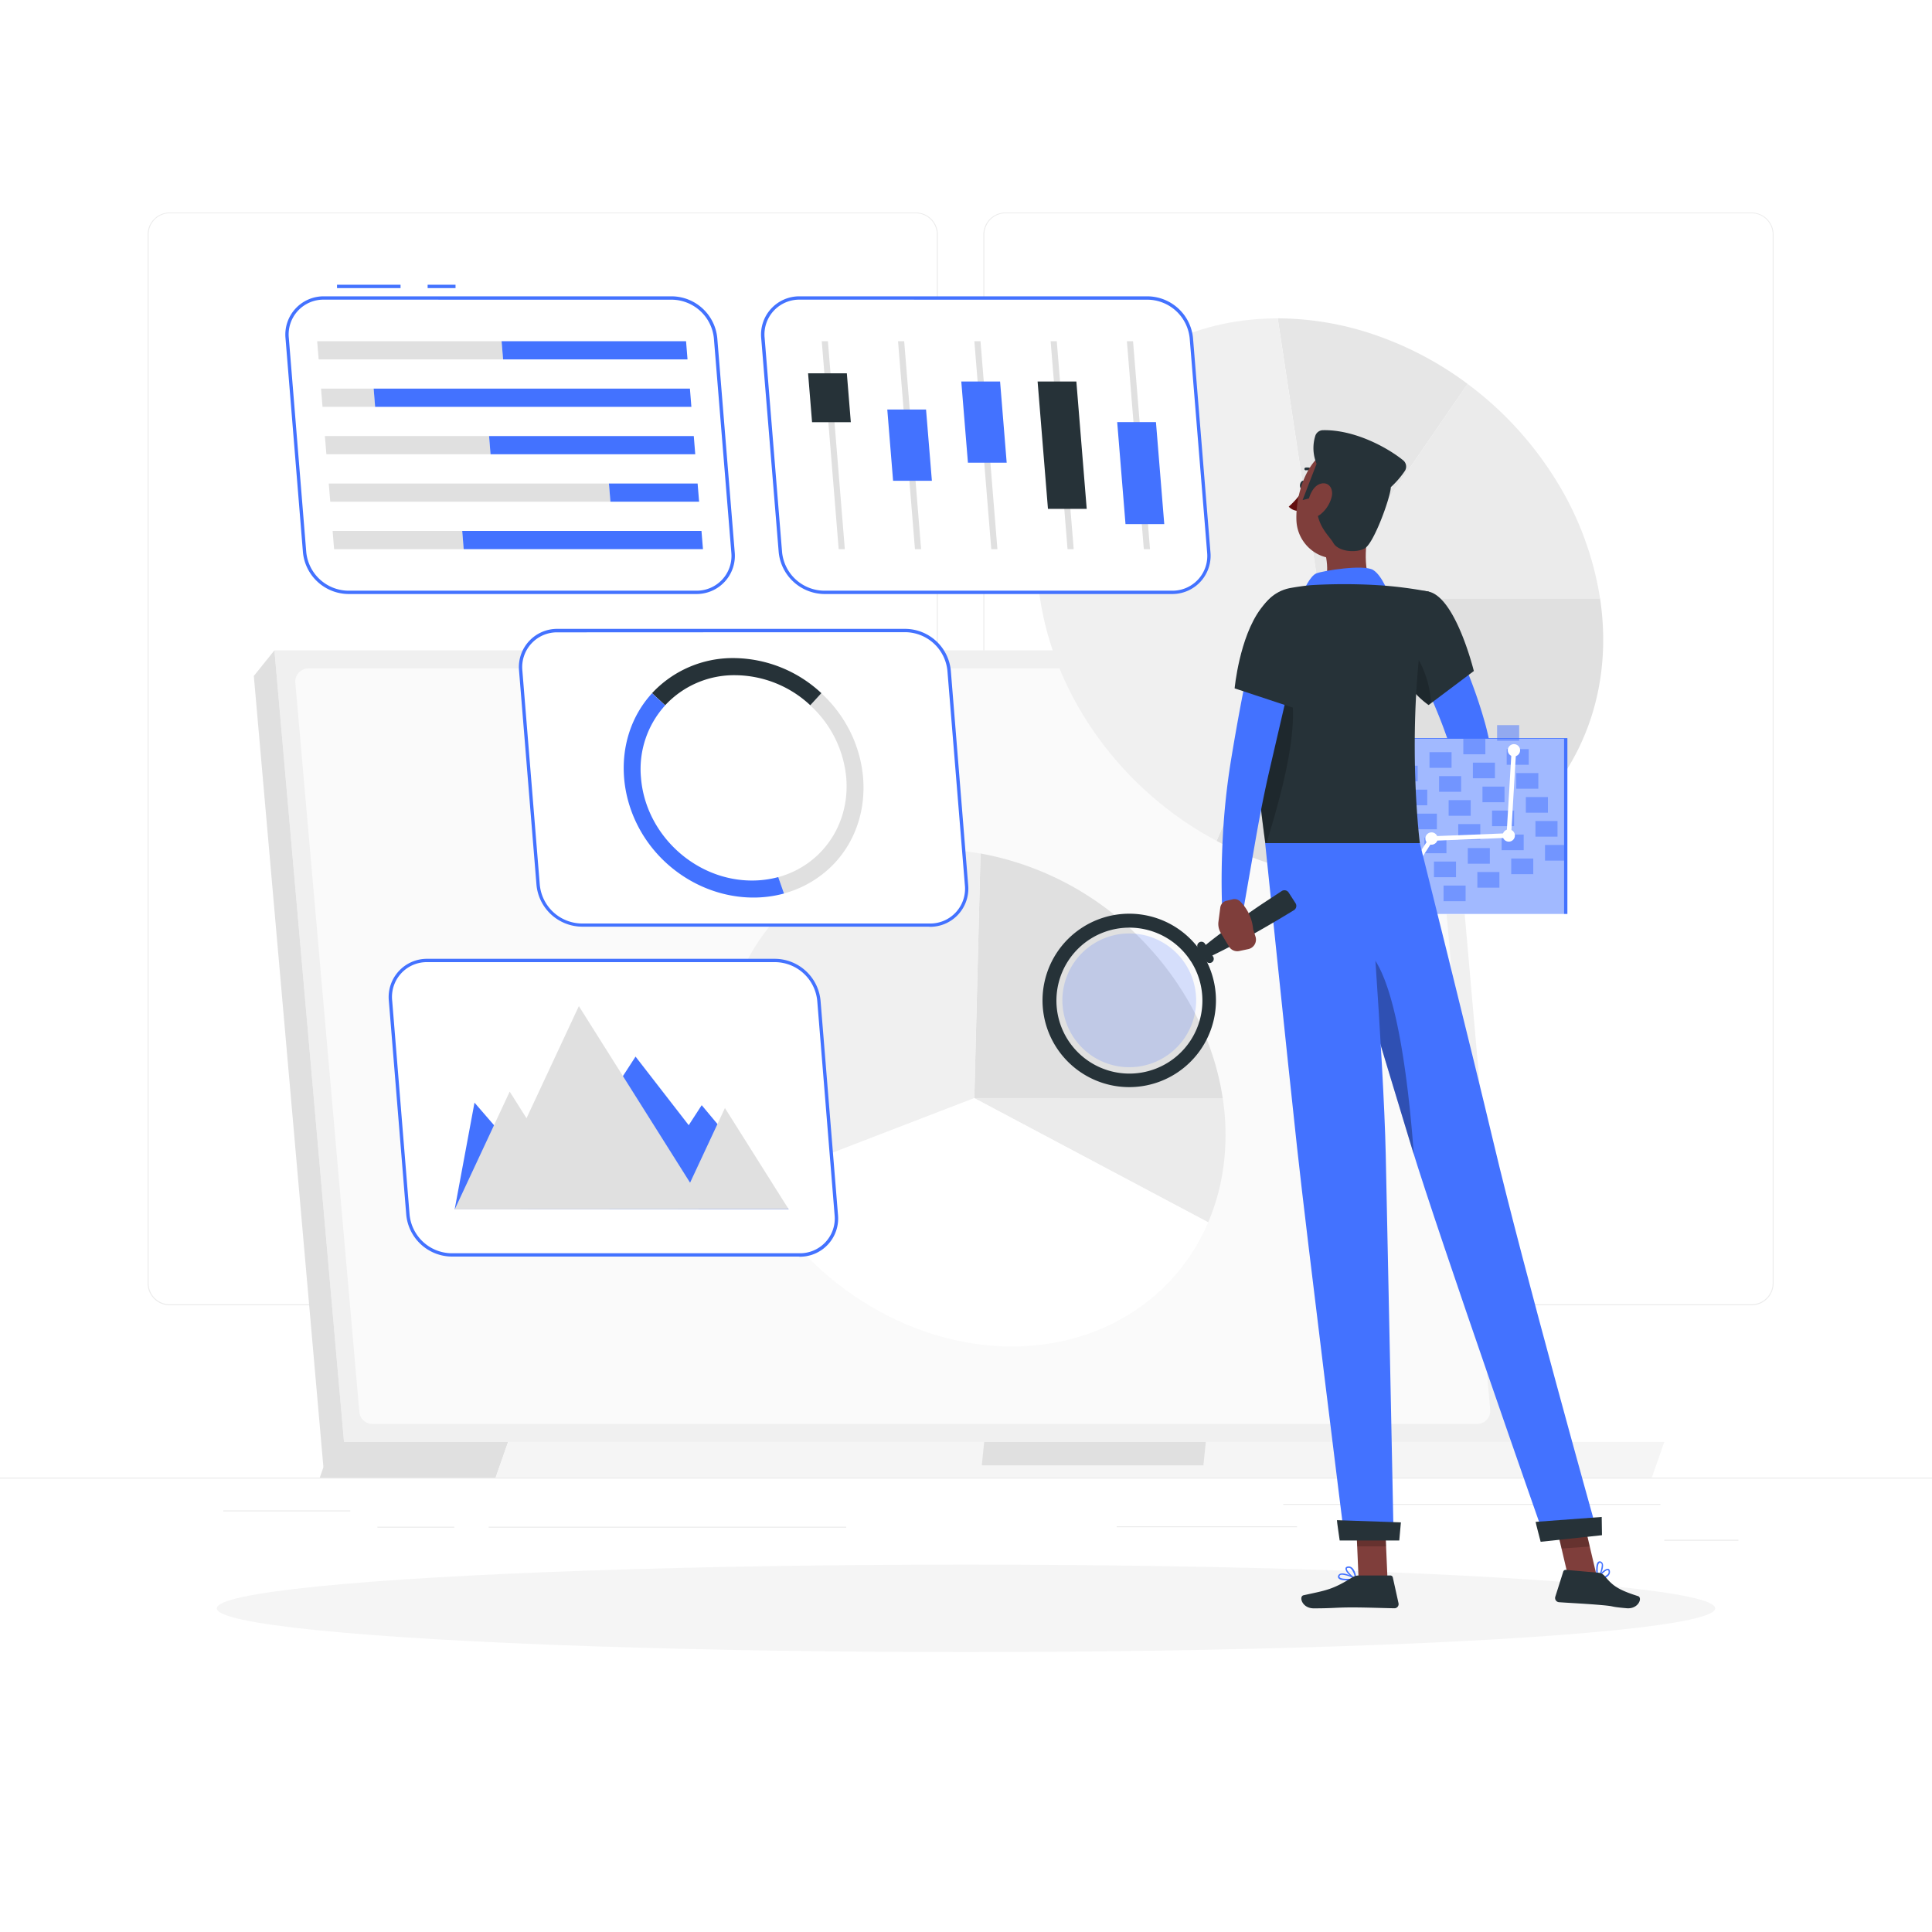 <svg class="animated" id="freepik_stories-setup-analytics" xmlns="http://www.w3.org/2000/svg" viewBox="0 0 500 500" version="1.1" xmlns:xlink="http://www.w3.org/1999/xlink" xmlns:svgjs="http://svgjs.com/svgjs"><style>svg#freepik_stories-setup-analytics:not(.animated) .animable {opacity: 0;}svg#freepik_stories-setup-analytics.animated #freepik--background-complete--inject-361 {animation: 1s 1 forwards cubic-bezier(.36,-0.01,.5,1.38) slideUp;animation-delay: 0s;}svg#freepik_stories-setup-analytics.animated #freepik--Shadow--inject-361 {animation: 1s 1 forwards cubic-bezier(.36,-0.01,.5,1.38) lightSpeedLeft;animation-delay: 0s;}svg#freepik_stories-setup-analytics.animated #freepik--setup-analytics--inject-361 {animation: 1s 1 forwards cubic-bezier(.36,-0.01,.5,1.38) slideLeft,1.5s Infinite  linear floating;animation-delay: 0s,1s;}svg#freepik_stories-setup-analytics.animated #freepik--Character--inject-361 {animation: 1s 1 forwards cubic-bezier(.36,-0.01,.5,1.38) zoomIn;animation-delay: 0s;}            @keyframes slideUp {                0% {                    opacity: 0;                    transform: translateY(30px);                }                100% {                    opacity: 1;                    transform: inherit;                }            }                    @keyframes lightSpeedLeft {              from {                transform: translate3d(-50%, 0, 0) skewX(20deg);                opacity: 0;              }              60% {                transform: skewX(-10deg);                opacity: 1;              }              80% {                transform: skewX(2deg);              }              to {                opacity: 1;                transform: translate3d(0, 0, 0);              }            }                    @keyframes slideLeft {                0% {                    opacity: 0;                    transform: translateX(-30px);                }                100% {                    opacity: 1;                    transform: translateX(0);                }            }                    @keyframes floating {                0% {                    opacity: 1;                    transform: translateY(0px);                }                50% {                    transform: translateY(-10px);                }                100% {                    opacity: 1;                    transform: translateY(0px);                }            }                    @keyframes zoomIn {                0% {                    opacity: 0;                    transform: scale(0.5);                }                100% {                    opacity: 1;                    transform: scale(1);                }            }        </style><g id="freepik--background-complete--inject-361" class="animable" style="transform-origin: 250px 226.87px;"><rect y="382.4" width="500" height="0.25" style="fill: rgb(235, 235, 235); transform-origin: 250px 382.525px;" id="ell4rqoz7e2n8" class="animable"></rect><rect x="332.11" y="389.21" width="97.6" height="0.25" style="fill: rgb(235, 235, 235); transform-origin: 380.91px 389.335px;" id="elv0qc4agn70a" class="animable"></rect><rect x="289" y="394.99" width="46.67" height="0.25" style="fill: rgb(235, 235, 235); transform-origin: 312.335px 395.115px;" id="elvbtthsp7xmp" class="animable"></rect><rect x="430.71" y="398.49" width="19.19" height="0.25" style="fill: rgb(235, 235, 235); transform-origin: 440.305px 398.615px;" id="elxozxgjgeavg" class="animable"></rect><rect x="126.47" y="395.11" width="92.53" height="0.25" style="fill: rgb(235, 235, 235); transform-origin: 172.735px 395.235px;" id="elfigne7lcl2" class="animable"></rect><rect x="97.67" y="395.11" width="19.9" height="0.25" style="fill: rgb(235, 235, 235); transform-origin: 107.62px 395.235px;" id="el4dywms8m7ov" class="animable"></rect><rect x="57.79" y="390.89" width="32.86" height="0.25" style="fill: rgb(235, 235, 235); transform-origin: 74.22px 391.015px;" id="el1045a6rh5ehb" class="animable"></rect><path d="M237,337.8H43.91a5.71,5.71,0,0,1-5.7-5.71V60.66A5.71,5.71,0,0,1,43.91,55H237a5.71,5.71,0,0,1,5.71,5.71V332.09A5.71,5.71,0,0,1,237,337.8ZM43.91,55.2a5.46,5.46,0,0,0-5.45,5.46V332.09a5.46,5.46,0,0,0,5.45,5.46H237a5.47,5.47,0,0,0,5.46-5.46V60.66A5.47,5.47,0,0,0,237,55.2Z" style="fill: rgb(235, 235, 235); transform-origin: 140.46px 196.4px;" id="elgjsiz09173b" class="animable"></path><path d="M453.31,337.8H260.21a5.72,5.72,0,0,1-5.71-5.71V60.66A5.72,5.72,0,0,1,260.21,55h193.1A5.71,5.71,0,0,1,459,60.66V332.09A5.71,5.71,0,0,1,453.31,337.8ZM260.21,55.2a5.47,5.47,0,0,0-5.46,5.46V332.09a5.47,5.47,0,0,0,5.46,5.46h193.1a5.47,5.47,0,0,0,5.46-5.46V60.66a5.47,5.47,0,0,0-5.46-5.46Z" style="fill: rgb(235, 235, 235); transform-origin: 356.75px 196.4px;" id="elolc5p1dba2" class="animable"></path><polygon points="391.07 373.19 89.03 373.19 71.02 168.31 373.06 168.31 391.07 373.19" style="fill: rgb(240, 240, 240); transform-origin: 231.045px 270.75px;" id="el42j0jggh4ty" class="animable"></polygon><polygon points="83.7 379.72 89.03 373.19 71.02 168.31 65.69 174.94 83.7 379.72" style="fill: rgb(224, 224, 224); transform-origin: 77.36px 274.015px;" id="el3kudva2hgvf" class="animable"></polygon><path d="M93,365.42,76.43,176.69a3.41,3.41,0,0,1,3.39-3.7H365.68a3.39,3.39,0,0,1,3.39,3.1l16.59,188.73a3.4,3.4,0,0,1-3.39,3.7H96.41A3.39,3.39,0,0,1,93,365.42Z" style="fill: rgb(250, 250, 250); transform-origin: 231.045px 270.755px;" id="elnnr765lf43b" class="animable"></path><polygon points="131.49 373.19 85.98 373.19 82.76 382.4 128.27 382.4 131.49 373.19" style="fill: rgb(224, 224, 224); transform-origin: 107.125px 377.795px;" id="eli04s8dnyrh" class="animable"></polygon><polygon points="131.49 373.19 430.71 373.19 427.49 382.4 128.27 382.4 131.49 373.19" style="fill: rgb(245, 245, 245); transform-origin: 279.49px 377.795px;" id="elddhbaci20j" class="animable"></polygon><polygon points="254.7 373.19 312.06 373.19 311.44 379.22 254.09 379.22 254.7 373.19" style="fill: rgb(224, 224, 224); transform-origin: 283.075px 376.205px;" id="els067w6711as" class="animable"></polygon><path d="M341.62,154.86h72.47c6,39.76-21.77,72.47-61.53,72.47a80.81,80.81,0,0,1-37.7-9.71Z" style="fill: rgb(224, 224, 224); transform-origin: 364.883px 191.095px;" id="elh611604c9bg" class="animable"></path><path d="M341.62,154.86l38.19-55.51a90.19,90.19,0,0,1,22.86,24.89,81.84,81.84,0,0,1,11.42,30.62Z" style="fill: rgb(235, 235, 235); transform-origin: 377.855px 127.105px;" id="elu0842sk722c" class="animable"></path><path d="M341.62,154.86,330.67,82.39a78,78,0,0,1,25.45,4.38,87.58,87.58,0,0,1,23.69,12.58Z" style="fill: rgb(230, 230, 230); transform-origin: 355.24px 118.625px;" id="elh1b8go7mx6b" class="animable"></path><path d="M341.62,154.86l-26.76,62.76c-24.35-12.92-41.81-36.9-45.71-62.76-6-39.75,21.76-72.47,61.52-72.47Z" style="fill: rgb(240, 240, 240); transform-origin: 304.977px 150.005px;" id="el5aj1lxsxdti" class="animable"></path><path d="M252.15,284.19h64.29a62.4,62.4,0,0,1,.32,16.64,55.72,55.72,0,0,1-4.08,15.5Z" style="fill: rgb(235, 235, 235); transform-origin: 284.659px 300.26px;" id="elbogdsx2hjhk" class="animable"></path><path d="M252.15,284.19l1.61-63.31a77.39,77.39,0,0,1,41.4,22c11.46,11.57,19,26.21,21.28,41.32Z" style="fill: rgb(224, 224, 224); transform-origin: 284.295px 252.54px;" id="elhr4p1i5wz4" class="animable"></path><path d="M252.15,284.19l-57.08,22a71.4,71.4,0,0,1-7.2-22c-5.33-35.27,19.31-64.29,54.57-64.29a66.93,66.93,0,0,1,11.32,1Z" style="fill: rgb(240, 240, 240); transform-origin: 220.452px 263.045px;" id="elx2y1sl3sndi" class="animable"></path><path d="M252.15,284.19l60.53,32.14c-8.47,19.87-27.88,32.14-50.81,32.14-27,0-53.75-17-66.8-42.29Z" style="fill: rgb(255, 255, 255); transform-origin: 253.875px 316.33px;" id="el9ovy54xn7gu" class="animable"></path></g><g id="freepik--Shadow--inject-361" class="animable" style="transform-origin: 250px 416.24px;"><ellipse id="freepik--path--inject-361" cx="250" cy="416.24" rx="193.89" ry="11.32" style="fill: rgb(245, 245, 245); transform-origin: 250px 416.24px;" class="animable"></ellipse></g><g id="freepik--setup-analytics--inject-361" class="animable animator-active" style="transform-origin: 193.575px 199.466px;"><path d="M240.59,239.39H150.51A11.52,11.52,0,0,1,139.27,229l-4.51-55.38a9.47,9.47,0,0,1,9.55-10.4h90.07a11.52,11.52,0,0,1,11.24,10.4L250.13,229A9.46,9.46,0,0,1,240.59,239.39Z" style="fill: rgb(255, 255, 255); transform-origin: 192.445px 201.305px;" id="el35k0bzdtgl3" class="animable"></path><path d="M240.59,239.82H150.51A11.93,11.93,0,0,1,138.84,229l-4.51-55.39a9.9,9.9,0,0,1,10-10.86h90.07a11.93,11.93,0,0,1,11.67,10.79L250.56,229a9.9,9.9,0,0,1-10,10.86Zm-96.28-76.17a9,9,0,0,0-9.12,9.92L139.7,229a11.06,11.06,0,0,0,10.81,10h90.08A9,9,0,0,0,249.7,229l-4.51-55.39a11.06,11.06,0,0,0-10.81-10Z" style="fill: rgb(67, 114, 255); transform-origin: 192.445px 201.305px;" id="el35wdcd9ciua" class="animable"></path><path d="M216.14,223.22a28,28,0,0,1-13.24,8L201.41,227c11.09-3,18.6-13.38,17.6-25.67a28.9,28.9,0,0,0-9.31-18.78l2.87-3.13C225.57,191.41,227.18,211.19,216.14,223.22Z" style="fill: rgb(224, 224, 224); transform-origin: 212.442px 205.32px;" id="elkl4zgh03m7i" class="animable"></path><path d="M212.57,179.39l-2.87,3.13a28.72,28.72,0,0,0-19.42-7.78,24.33,24.33,0,0,0-18.14,7.79l-3.39-3.14a28.54,28.54,0,0,1,21.17-9.08A33.6,33.6,0,0,1,212.57,179.39Z" style="fill: rgb(38, 50, 56); transform-origin: 190.66px 176.419px;" id="el4ol4k2c2p4" class="animable"></path><path d="M202.9,231.24c-10.45,2.85-22.13-.21-30.58-8-13-12-14.61-31.81-3.57-43.83l3.39,3.14a24.48,24.48,0,0,0-6.25,18.77c1.19,14.67,14.05,26.56,28.72,26.56a26,26,0,0,0,6.8-.89Z" style="fill: rgb(67, 114, 255); transform-origin: 182.158px 205.849px;" id="elcu2tex6fklv" class="animable"></path><rect x="110.67" y="73.69" width="7.22" height="0.87" style="fill: rgb(67, 114, 255); transform-origin: 114.28px 74.125px;" id="elu4224qo7qag" class="animable"></rect><rect x="87.22" y="73.69" width="16.44" height="0.87" style="fill: rgb(67, 114, 255); transform-origin: 95.44px 74.125px;" id="elvmcqult03o9" class="animable"></rect><path d="M180.14,153.29H90.07A11.51,11.51,0,0,1,78.83,142.9L74.32,87.51a9.46,9.46,0,0,1,9.55-10.39h90.07a11.52,11.52,0,0,1,11.24,10.39l4.51,55.39A9.46,9.46,0,0,1,180.14,153.29Z" style="fill: rgb(255, 255, 255); transform-origin: 132.005px 115.205px;" id="el47h2uj5y9c6" class="animable"></path><path d="M180.14,153.73H90.07A11.93,11.93,0,0,1,78.4,142.94L73.89,87.55a9.9,9.9,0,0,1,10-10.86h90.07a11.93,11.93,0,0,1,11.67,10.79l4.51,55.39a9.9,9.9,0,0,1-10,10.86ZM83.87,77.55a9,9,0,0,0-9.12,9.93l4.51,55.39a11.06,11.06,0,0,0,10.81,10h90.07a9,9,0,0,0,9.12-9.92l-4.51-55.39a11.07,11.07,0,0,0-10.81-10Z" style="fill: rgb(67, 114, 255); transform-origin: 132.015px 115.21px;" id="el1bi5fg4i4aa" class="animable"></path><polygon points="82.47 93.01 130.2 93.01 129.81 88.3 82.08 88.3 82.47 93.01" style="fill: rgb(224, 224, 224); transform-origin: 106.14px 90.655px;" id="elmnk3v7j49ia" class="animable"></polygon><polygon points="177.93 93.01 130.2 93.01 129.81 88.3 177.55 88.3 177.93 93.01" style="fill: rgb(67, 114, 255); transform-origin: 153.87px 90.655px;" id="elt756kg9be6" class="animable"></polygon><polygon points="83.47 105.29 97.08 105.29 96.7 100.57 83.08 100.57 83.47 105.29" style="fill: rgb(224, 224, 224); transform-origin: 90.08px 102.93px;" id="elhmcx9xwxer" class="animable"></polygon><polygon points="178.93 105.29 97.08 105.29 96.7 100.57 178.55 100.57 178.93 105.29" style="fill: rgb(67, 114, 255); transform-origin: 137.815px 102.93px;" id="elb730ea9k2mh" class="animable"></polygon><polygon points="84.47 117.56 126.95 117.56 126.57 112.85 84.08 112.85 84.47 117.56" style="fill: rgb(224, 224, 224); transform-origin: 105.515px 115.205px;" id="ellx4at6ebk5" class="animable"></polygon><polygon points="179.93 117.56 126.95 117.56 126.57 112.85 179.55 112.85 179.93 117.56" style="fill: rgb(67, 114, 255); transform-origin: 153.25px 115.205px;" id="elnlbfrfv2fpr" class="animable"></polygon><polygon points="85.47 129.84 157.98 129.84 157.59 125.13 85.08 125.13 85.47 129.84" style="fill: rgb(224, 224, 224); transform-origin: 121.53px 127.485px;" id="ellvtux92mg8" class="animable"></polygon><polygon points="180.93 129.84 157.98 129.84 157.59 125.13 180.54 125.13 180.93 129.84" style="fill: rgb(67, 114, 255); transform-origin: 169.26px 127.485px;" id="elrf1es5nc3tf" class="animable"></polygon><polygon points="86.46 142.12 120 142.12 119.62 137.4 86.08 137.4 86.46 142.12" style="fill: rgb(224, 224, 224); transform-origin: 103.04px 139.76px;" id="elsjtfi5pnvy9" class="animable"></polygon><polygon points="181.93 142.12 120 142.12 119.62 137.4 181.54 137.4 181.93 142.12" style="fill: rgb(67, 114, 255); transform-origin: 150.775px 139.76px;" id="el2ks8g3e32pm" class="animable"></polygon><path d="M303.28,153.29H213.21A11.51,11.51,0,0,1,202,142.9l-4.51-55.39A9.46,9.46,0,0,1,207,77.12h90.08a11.52,11.52,0,0,1,11.24,10.39l4.51,55.39A9.46,9.46,0,0,1,303.28,153.29Z" style="fill: rgb(255, 255, 255); transform-origin: 255.16px 115.205px;" id="eloo5rjhe409c" class="animable"></path><path d="M303.28,153.73H213.21a12,12,0,0,1-11.68-10.79L197,87.55a9.9,9.9,0,0,1,10-10.86h90.08a11.93,11.93,0,0,1,11.67,10.79l4.51,55.39a9.9,9.9,0,0,1-10,10.86ZM207,77.55a9,9,0,0,0-9.11,9.93l4.51,55.39a11.06,11.06,0,0,0,10.81,10h90.07a9,9,0,0,0,9.12-9.92l-4.51-55.39a11.07,11.07,0,0,0-10.81-10Z" style="fill: rgb(67, 114, 255); transform-origin: 255.13px 115.21px;" id="eldb0nz0tscpw" class="animable"></path><polygon points="258.13 142.12 256.54 142.12 252.16 88.3 253.75 88.3 258.13 142.12" style="fill: rgb(224, 224, 224); transform-origin: 255.145px 115.21px;" id="elb8c76k4qtbn" class="animable"></polygon><polygon points="260.53 119.75 250.5 119.75 248.78 98.73 258.82 98.73 260.53 119.75" style="fill: rgb(67, 114, 255); transform-origin: 254.655px 109.24px;" id="elkg3525evfr" class="animable"></polygon><polygon points="238.38 142.12 236.79 142.12 232.41 88.3 234 88.3 238.38 142.12" style="fill: rgb(224, 224, 224); transform-origin: 235.395px 115.21px;" id="el7cxmg0t233i" class="animable"></polygon><polygon points="241.17 124.42 231.13 124.42 229.63 105.99 239.66 105.99 241.17 124.42" style="fill: rgb(67, 114, 255); transform-origin: 235.4px 115.205px;" id="el7ik4728oiug" class="animable"></polygon><polygon points="218.64 142.12 217.05 142.12 212.67 88.3 214.26 88.3 218.64 142.12" style="fill: rgb(224, 224, 224); transform-origin: 215.655px 115.21px;" id="elu0leaukh36a" class="animable"></polygon><polygon points="220.19 109.26 210.16 109.26 209.13 96.61 219.16 96.61 220.19 109.26" style="fill: rgb(38, 50, 56); transform-origin: 214.66px 102.935px;" id="elbrkda0yglal" class="animable"></polygon><polygon points="277.87 142.12 276.28 142.12 271.9 88.3 273.49 88.3 277.87 142.12" style="fill: rgb(224, 224, 224); transform-origin: 274.885px 115.21px;" id="elz84k5jreclq" class="animable"></polygon><polygon points="281.24 131.69 271.21 131.69 268.53 98.73 278.56 98.73 281.24 131.69" style="fill: rgb(38, 50, 56); transform-origin: 274.885px 115.21px;" id="el3ml20mc7zyn" class="animable"></polygon><polygon points="297.62 142.12 296.02 142.12 291.64 88.3 293.23 88.3 297.62 142.12" style="fill: rgb(224, 224, 224); transform-origin: 294.63px 115.21px;" id="elqhrrtvay8uq" class="animable"></polygon><polygon points="301.31 135.64 291.28 135.64 289.13 109.24 299.16 109.24 301.31 135.64" style="fill: rgb(67, 114, 255); transform-origin: 295.22px 122.44px;" id="el33006txi24b" class="animable"></polygon><path d="M206.89,324.77H116.81a11.53,11.53,0,0,1-11.24-10.39L101.07,259a9.46,9.46,0,0,1,9.54-10.39h90.08A11.53,11.53,0,0,1,211.93,259l4.51,55.39A9.47,9.47,0,0,1,206.89,324.77Z" style="fill: rgb(255, 255, 255); transform-origin: 158.754px 286.69px;" id="el7azuy6m9hl6" class="animable"></path><path d="M206.89,325.2H116.81a11.94,11.94,0,0,1-11.67-10.79L100.63,259a9.9,9.9,0,0,1,10-10.86h90.08A11.94,11.94,0,0,1,212.36,259l4.51,55.38a9.9,9.9,0,0,1-10,10.86ZM110.61,249A9,9,0,0,0,101.5,259L106,314.34a11.06,11.06,0,0,0,10.8,10h90.08a9,9,0,0,0,9.11-9.93L211.5,259a11.07,11.07,0,0,0-10.81-10Z" style="fill: rgb(67, 114, 255); transform-origin: 158.75px 286.69px;" id="elurlz81cuau9" class="animable"></path><polygon points="122.8 285.36 142.21 307.79 164.48 273.45 178.24 291.2 181.6 286.02 204.11 312.99 117.67 312.96 122.8 285.36" style="fill: rgb(67, 114, 255); transform-origin: 160.89px 293.22px;" id="elub36bnfjzmk" class="animable"></polygon><polygon points="187.61 286.76 178.59 306.08 149.81 260.38 136.26 289.4 131.91 282.51 117.68 312.99 204.1 312.94 187.61 286.76" style="fill: rgb(224, 224, 224); transform-origin: 160.89px 286.685px;" id="elnaypgwnuuq" class="animable"></polygon></g><g id="freepik--Character--inject-361" class="animable" style="transform-origin: 347.111px 263.783px;"><path d="M372.88,159.06c2.41,4.52,4.48,9,6.43,13.64a126.57,126.57,0,0,1,5,14.39c.35,1.24.65,2.52.94,3.8a13.53,13.53,0,0,1,.4,2.71,14.78,14.78,0,0,1-.15,2.72,26.3,26.3,0,0,1-3,8.28,55.92,55.92,0,0,1-9.35,12.45,2.83,2.83,0,0,1-4.54-3.28l.07-.13A99.32,99.32,0,0,0,374.44,201a20,20,0,0,0,1.23-5.7,5,5,0,0,0-.08-.95,1.16,1.16,0,0,0-.08-.29l-.19-.59c-.33-1.08-.67-2.16-1.07-3.24-1.52-4.34-3.39-8.7-5.34-13s-4-8.69-6.08-12.86l0-.09a5.67,5.67,0,0,1,10.09-5.18Z" style="fill: rgb(67, 114, 255); transform-origin: 373.934px 186.968px;" id="elsjn82sy8edo" class="animable"></path><path d="M369.75,213.21,365,214.72l5.62,6.57a11,11,0,0,0,2.94-4.67,2.31,2.31,0,0,0-.9-2.49l-.8-.58A2.36,2.36,0,0,0,369.75,213.21Z" style="fill: rgb(127, 62, 59); transform-origin: 369.32px 217.194px;" id="el71zm2ayy2o5" class="animable"></path><polygon points="358.4 218.77 364.42 223.55 370.6 221.29 364.98 214.72 358.4 218.77" style="fill: rgb(127, 62, 59); transform-origin: 364.5px 219.135px;" id="el4u8buldb8wm" class="animable"></polygon><path d="M337.85,125.61c-.12.59-.53,1-.92.93s-.6-.62-.48-1.21.53-1,.92-.93S338,125,337.85,125.61Z" style="fill: rgb(38, 50, 56); transform-origin: 337.156px 125.47px;" id="elcmbl5iaanm" class="animable"></path><path d="M337.37,126.63a21.82,21.82,0,0,1-3.85,4.49,3.47,3.47,0,0,0,2.72,1.1Z" style="fill: rgb(99, 15, 15); transform-origin: 335.445px 129.427px;" id="el7bz34doe2o7" class="animable"></path><path d="M340.68,122.77a.36.36,0,0,0,.26-.6,3.51,3.51,0,0,0-3-1.17.36.36,0,1,0,.12.7h0a2.81,2.81,0,0,1,2.37,1A.35.35,0,0,0,340.68,122.77Z" style="fill: rgb(38, 50, 56); transform-origin: 339.307px 121.876px;" id="elfcr9s5eyfwd" class="animable"></path><path d="M354.28,136.38c-1.07,5.48-1.72,13.06,2.11,16.72,0,0-1.5,5.55-11.67,5.55-11.19,0-5.38-4.87-5.38-4.87,4.65-1.45,4.61-6.74,3.54-11Z" style="fill: rgb(127, 62, 59); transform-origin: 347.111px 147.515px;" id="elowfkx7pw7bb" class="animable"></path><path d="M337.37,152.92s1.64-3.86,3.3-4.53,12.28-2.41,14.72-.87,4.1,6.48,4.1,6.48Z" style="fill: rgb(67, 114, 255); transform-origin: 348.43px 150.451px;" id="elapisn2yvkr7" class="animable"></path><path d="M348.59,409c-1,0-1.89-.13-2.2-.57a.66.66,0,0,1,0-.77.85.85,0,0,1,.57-.41c1.24-.34,3.86,1.15,4,1.21a.17.17,0,0,1,.08.18.17.17,0,0,1-.14.15A13.55,13.55,0,0,1,348.59,409Zm-1.19-1.45a1.22,1.22,0,0,0-.34,0,.49.49,0,0,0-.35.25c-.12.22-.08.32,0,.39.35.48,2.24.49,3.63.3A8,8,0,0,0,347.4,407.53Z" style="fill: rgb(67, 114, 255); transform-origin: 348.655px 408.1px;" id="els0mq6uqgik" class="animable"></path><path d="M350.85,408.77h-.07c-.91-.41-2.7-2-2.56-2.87,0-.2.17-.45.66-.5a1.31,1.31,0,0,1,1,.3c1,.79,1.16,2.8,1.17,2.89a.21.21,0,0,1-.08.16A.17.17,0,0,1,350.85,408.77Zm-1.83-3h-.1c-.32,0-.34.16-.35.2-.08.51,1.13,1.78,2.06,2.34a4.22,4.22,0,0,0-1-2.31A.92.92,0,0,0,349,405.74Z" style="fill: rgb(67, 114, 255); transform-origin: 349.631px 407.082px;" id="elg7n045wmkx" class="animable"></path><polygon points="359.08 408.59 351.6 408.59 350.85 391.26 358.33 391.26 359.08 408.59" style="fill: rgb(127, 62, 59); transform-origin: 354.965px 399.925px;" id="elwxb2gys23" class="animable"></polygon><path d="M351.64,407.73h8.18a.66.66,0,0,1,.64.51l1.47,6.65a1.08,1.08,0,0,1-1.07,1.33c-2.95-.05-7.21-.22-10.92-.22-4.33,0-4.86.24-9.94.24-3.07,0-3.92-3.11-2.64-3.39,5.86-1.28,7.42-1.42,12.48-4.54A3.46,3.46,0,0,1,351.64,407.73Z" style="fill: rgb(38, 50, 56); transform-origin: 349.372px 411.985px;" id="el88nbqvvrbgn" class="animable"></path><path d="M369.79,153.12c7,1.61,11.64,20.54,11.64,20.54l-11.71,8.8A22.35,22.35,0,0,1,361,169.54C358.62,160.16,362.62,151.48,369.79,153.12Z" style="fill: rgb(38, 50, 56); transform-origin: 370.871px 167.69px;" id="el0ghsh4f4r5kf" class="animable"></path><g id="elyhtprrnqyym"><path d="M363.78,166.29c3.81,3.77,6.27,9.72,6.57,15.69l-.62.48a22.34,22.34,0,0,1-8.7-12.92c-.14-.56-.27-1.12-.37-1.67Z" style="opacity: 0.2; transform-origin: 365.505px 174.375px;" class="animable"></path></g><g id="el8wfjjhon7dc"><rect x="344.44" y="191.02" width="61.2" height="45.51" style="fill: rgb(67, 114, 255); transform-origin: 375.04px 213.775px; transform: rotate(-21.78deg);" class="animable"></rect></g><g id="elscjvkmdq1xo"><rect x="344.48" y="191.19" width="60.3" height="45.51" style="fill: rgb(255, 255, 255); opacity: 0.5; transform-origin: 374.63px 213.945px; transform: rotate(-21.78deg);" class="animable"></rect></g><g id="eljvx76hvzatg"><g style="opacity: 0.5; transform-origin: 374.625px 213.945px;" class="animable"><g id="eluqene1q1jzb"><rect x="343.69" y="205.15" width="5.71" height="4.05" style="fill: rgb(67, 114, 255); transform-origin: 346.545px 207.175px; transform: rotate(-21.78deg);" class="animable"></rect></g><g id="elkt4x6r5ur2o"><rect x="352.44" y="201.65" width="5.71" height="4.05" style="fill: rgb(67, 114, 255); transform-origin: 355.295px 203.675px; transform: rotate(-21.78deg);" class="animable"></rect></g><g id="elek8yqvbrnn6"><rect x="361.19" y="198.16" width="5.71" height="4.05" style="fill: rgb(67, 114, 255); transform-origin: 364.045px 200.185px; transform: rotate(-21.78deg);" class="animable"></rect></g><g id="elyo71xbsc1ua"><rect x="369.95" y="194.66" width="5.71" height="4.05" style="fill: rgb(67, 114, 255); transform-origin: 372.805px 196.685px; transform: rotate(-21.78deg);" class="animable"></rect></g><g id="elz4da1n8gtnp"><rect x="378.7" y="191.16" width="5.71" height="4.05" style="fill: rgb(67, 114, 255); transform-origin: 381.555px 193.185px; transform: rotate(-21.78deg);" class="animable"></rect></g><g id="elaf8f56w67el"><rect x="387.45" y="187.66" width="5.71" height="4.05" style="fill: rgb(67, 114, 255); transform-origin: 390.305px 189.685px; transform: rotate(-21.78deg);" class="animable"></rect></g><g id="elx4sh7ec03z"><rect x="346.17" y="211.36" width="5.71" height="4.05" style="fill: rgb(67, 114, 255); transform-origin: 349.025px 213.385px; transform: rotate(-21.78deg);" class="animable"></rect></g><g id="elm03xhvymw0p"><rect x="354.92" y="207.86" width="5.71" height="4.05" style="fill: rgb(67, 114, 255); transform-origin: 357.775px 209.885px; transform: rotate(-21.78deg);" class="animable"></rect></g><g id="elv15iiasadv"><rect x="363.67" y="204.36" width="5.71" height="4.05" style="fill: rgb(67, 114, 255); transform-origin: 366.525px 206.385px; transform: rotate(-21.78deg);" class="animable"></rect></g><g id="el1htixfiv94i"><rect x="372.43" y="200.86" width="5.71" height="4.05" style="fill: rgb(67, 114, 255); transform-origin: 375.285px 202.885px; transform: rotate(-21.78deg);" class="animable"></rect></g><g id="elk3o0oa13lp"><rect x="381.18" y="197.37" width="5.71" height="4.05" style="fill: rgb(67, 114, 255); transform-origin: 384.035px 199.395px; transform: rotate(-21.78deg);" class="animable"></rect></g><g id="elzgbcpxnfnop"><rect x="389.93" y="193.87" width="5.71" height="4.05" style="fill: rgb(67, 114, 255); transform-origin: 392.785px 195.895px; transform: rotate(-21.78deg);" class="animable"></rect></g><g id="elxh4eomsrhq"><rect x="348.65" y="217.56" width="5.71" height="4.05" style="fill: rgb(67, 114, 255); transform-origin: 351.505px 219.585px; transform: rotate(-21.78deg);" class="animable"></rect></g><g id="elfytzizmp6sf"><rect x="357.4" y="214.06" width="5.71" height="4.05" style="fill: rgb(67, 114, 255); transform-origin: 360.255px 216.085px; transform: rotate(-21.78deg);" class="animable"></rect></g><g id="elcr11q9zoob7"><rect x="366.15" y="210.57" width="5.71" height="4.05" style="fill: rgb(67, 114, 255); transform-origin: 369.005px 212.595px; transform: rotate(-21.78deg);" class="animable"></rect></g><g id="els1vyysww7ls"><rect x="374.91" y="207.07" width="5.71" height="4.05" style="fill: rgb(67, 114, 255); transform-origin: 377.765px 209.095px; transform: rotate(-21.78deg);" class="animable"></rect></g><g id="el5l6lmcvvf62"><rect x="383.66" y="203.57" width="5.71" height="4.05" style="fill: rgb(67, 114, 255); transform-origin: 386.515px 205.595px; transform: rotate(-21.78deg);" class="animable"></rect></g><g id="elm7r8q3k20ic"><rect x="392.41" y="200.07" width="5.71" height="4.05" style="fill: rgb(67, 114, 255); transform-origin: 395.265px 202.095px; transform: rotate(-21.78deg);" class="animable"></rect></g><g id="el3na8tw1f6bv"><rect x="351.13" y="223.77" width="5.71" height="4.05" style="fill: rgb(67, 114, 255); transform-origin: 353.985px 225.795px; transform: rotate(-21.78deg);" class="animable"></rect></g><g id="el2nu9eshnmak"><rect x="359.88" y="220.27" width="5.71" height="4.05" style="fill: rgb(67, 114, 255); transform-origin: 362.735px 222.295px; transform: rotate(-21.78deg);" class="animable"></rect></g><g id="elsztcq8as2ic"><rect x="368.63" y="216.77" width="5.71" height="4.05" style="fill: rgb(67, 114, 255); transform-origin: 371.485px 218.795px; transform: rotate(-21.78deg);" class="animable"></rect></g><g id="elmd8hhllggun"><rect x="377.39" y="213.27" width="5.71" height="4.05" style="fill: rgb(67, 114, 255); transform-origin: 380.245px 215.295px; transform: rotate(-21.78deg);" class="animable"></rect></g><g id="eliockrc0tfxe"><rect x="386.14" y="209.77" width="5.71" height="4.05" style="fill: rgb(67, 114, 255); transform-origin: 388.995px 211.795px; transform: rotate(-21.78deg);" class="animable"></rect></g><g id="elax1zenui13j"><rect x="394.89" y="206.28" width="5.71" height="4.05" style="fill: rgb(67, 114, 255); transform-origin: 397.745px 208.305px; transform: rotate(-21.78deg);" class="animable"></rect></g><g id="elz4owo9myf89"><rect x="353.61" y="229.97" width="5.71" height="4.05" style="fill: rgb(67, 114, 255); transform-origin: 356.465px 231.995px; transform: rotate(-21.78deg);" class="animable"></rect></g><g id="elcfggg10h8m"><rect x="362.36" y="226.47" width="5.71" height="4.05" style="fill: rgb(67, 114, 255); transform-origin: 365.215px 228.495px; transform: rotate(-21.78deg);" class="animable"></rect></g><g id="elr2yelguw8xo"><rect x="371.11" y="222.97" width="5.71" height="4.05" style="fill: rgb(67, 114, 255); transform-origin: 373.965px 224.995px; transform: rotate(-21.78deg);" class="animable"></rect></g><g id="el8a7zg1x29it"><rect x="379.86" y="219.48" width="5.71" height="4.05" style="fill: rgb(67, 114, 255); transform-origin: 382.715px 221.505px; transform: rotate(-21.78deg);" class="animable"></rect></g><g id="eljko9qb2m1v9"><rect x="388.62" y="215.98" width="5.71" height="4.05" style="fill: rgb(67, 114, 255); transform-origin: 391.475px 218.005px; transform: rotate(-21.78deg);" class="animable"></rect></g><g id="elh99paavulgd"><rect x="397.37" y="212.48" width="5.71" height="4.05" style="fill: rgb(67, 114, 255); transform-origin: 400.225px 214.505px; transform: rotate(-21.78deg);" class="animable"></rect></g><g id="el1axbl4ky489"><rect x="356.09" y="236.18" width="5.71" height="4.05" style="fill: rgb(67, 114, 255); transform-origin: 358.945px 238.205px; transform: rotate(-21.78deg);" class="animable"></rect></g><g id="elck6p7fskt1"><rect x="364.84" y="232.68" width="5.71" height="4.05" style="fill: rgb(67, 114, 255); transform-origin: 367.695px 234.705px; transform: rotate(-21.78deg);" class="animable"></rect></g><g id="elvcqo0v5pjd"><rect x="373.59" y="229.18" width="5.71" height="4.05" style="fill: rgb(67, 114, 255); transform-origin: 376.445px 231.205px; transform: rotate(-21.78deg);" class="animable"></rect></g><g id="el2vsy8y2iqv6"><rect x="382.34" y="225.68" width="5.71" height="4.05" style="fill: rgb(67, 114, 255); transform-origin: 385.195px 227.705px; transform: rotate(-21.78deg);" class="animable"></rect></g><g id="elx8jmur30wl"><rect x="391.1" y="222.18" width="5.71" height="4.05" style="fill: rgb(67, 114, 255); transform-origin: 393.955px 224.205px; transform: rotate(-21.78deg);" class="animable"></rect></g><g id="el87qo8tjkyny"><rect x="399.85" y="218.68" width="5.71" height="4.05" style="fill: rgb(67, 114, 255); transform-origin: 402.705px 220.705px; transform: rotate(-21.78deg);" class="animable"></rect></g></g></g><path d="M390.31,194.7a1.59,1.59,0,0,1,2.95-1.18,1.59,1.59,0,1,1-2.95,1.18Z" style="fill: rgb(255, 255, 255); transform-origin: 391.81px 194.171px;" id="ela6ctmxlgjq" class="animable"></path><path d="M389,216.81a1.58,1.58,0,1,1,2.06.89A1.58,1.58,0,0,1,389,216.81Z" style="fill: rgb(255, 255, 255); transform-origin: 390.471px 216.234px;" id="eltdx1ike8h" class="animable"></path><path d="M369,217.6a1.59,1.59,0,1,1,2.06.89A1.58,1.58,0,0,1,369,217.6Z" style="fill: rgb(255, 255, 255); transform-origin: 370.477px 217.012px;" id="el2xexlig0hzm" class="animable"></path><path d="M356.46,237a1.59,1.59,0,1,1,2.06.88A1.59,1.59,0,0,1,356.46,237Z" style="fill: rgb(255, 255, 255); transform-origin: 357.933px 236.402px;" id="el135lzkhetnw" class="animable"></path><path d="M357.94,237a.53.53,0,0,1-.32-.1.58.58,0,0,1-.18-.81L370,216.7a.59.59,0,0,1,.47-.27l19.45-.77,1.29-21.58a.59.59,0,0,1,1.17.07l-1.31,22.11a.59.59,0,0,1-.57.55l-19.68.78-12.38,19.15A.59.59,0,0,1,357.94,237Z" style="fill: rgb(255, 255, 255); transform-origin: 374.863px 215.297px;" id="elpk730aaxjc8" class="animable"></path><path d="M325.46,160.63c-1.53,8.08-2.49,24.69,2,57.57h40c-.72-5.7-3.59-36.12,2.34-65.08a105.57,105.57,0,0,0-13.4-1.69,146.32,146.32,0,0,0-17,0c-1.88.17-3.72.44-5.36.73A10.61,10.61,0,0,0,325.46,160.63Z" style="fill: rgb(38, 50, 56); transform-origin: 346.993px 184.691px;" id="eld9bqpemjdok" class="animable"></path><g id="elw71e7moqua"><path d="M331.76,173.08l-7.52.6c-.27,9.73.4,23.93,3.18,44.52h.36C332.29,203.37,338.27,182.17,331.76,173.08Z" style="opacity: 0.2; transform-origin: 329.408px 195.64px;" class="animable"></path></g><g id="elijaznwhmlj"><polygon points="350.85 391.27 351.23 400.2 358.72 400.2 358.34 391.27 350.85 391.27" style="opacity: 0.2; transform-origin: 354.785px 395.735px;" class="animable"></polygon></g><path d="M357.84,128.37c-1.92,7.18-2.69,11.47-7.11,14.46-6.66,4.48-15-.67-15.22-8.27-.23-6.85,2.95-17.43,10.65-18.88A10.14,10.14,0,0,1,357.84,128.37Z" style="fill: rgb(127, 62, 59); transform-origin: 346.857px 129.998px;" id="elbl648b1y38v" class="animable"></path><path d="M341,128.42l-3.89,1,3.62-9.39a10.6,10.6,0,0,1-.33-7.24,2.12,2.12,0,0,1,2-1.46c8.06-.15,16.49,4.37,20.73,7.79a2.09,2.09,0,0,1,.47,2.72,23.6,23.6,0,0,1-3.65,4.23c-.08,2.63-4.37,14.5-6.74,15.84s-6.92.79-8.13-1.38S339.81,135.5,341,128.42Z" style="fill: rgb(38, 50, 56); transform-origin: 350.509px 126.981px;" id="ele468yc4rd3v" class="animable"></path><path d="M344.64,128.57a8.42,8.42,0,0,1-2.9,4.54c-1.91,1.5-3.4.12-3.32-2.09.07-2,1.15-5.16,3.28-5.81S345.14,126.4,344.64,128.57Z" style="fill: rgb(127, 62, 59); transform-origin: 341.582px 129.408px;" id="el1qcyzzaooo2j" class="animable"></path><path d="M413.08,406.4c0-1,.12-1.89.55-2.21a.67.67,0,0,1,.78,0,.92.92,0,0,1,.41.56c.35,1.24-1.12,3.87-1.19,4a.16.16,0,0,1-.18.09.17.17,0,0,1-.14-.14A13.32,13.32,0,0,1,413.08,406.4Zm1.45-1.2a1.16,1.16,0,0,0,0-.34.49.49,0,0,0-.25-.35c-.22-.12-.33-.08-.39,0-.48.35-.48,2.24-.27,3.63A8.12,8.12,0,0,0,414.53,405.2Z" style="fill: rgb(67, 114, 255); transform-origin: 413.977px 406.454px;" id="elcys1g4up6uv" class="animable"></path><path d="M413.3,408.65a.25.25,0,0,1,0-.07c.4-.9,2-2.7,2.85-2.57.2,0,.45.17.5.65a1.28,1.28,0,0,1-.3,1c-.77,1-2.79,1.17-2.87,1.18a.16.16,0,0,1-.16-.07A.15.15,0,0,1,413.3,408.65Zm3-1.84s0-.07,0-.11c0-.32-.16-.34-.2-.34-.51-.08-1.77,1.14-2.32,2.07a4.21,4.21,0,0,0,2.3-1A1,1,0,0,0,416.33,406.81Z" style="fill: rgb(67, 114, 255); transform-origin: 414.978px 407.423px;" id="el8tl5o5jjayy" class="animable"></path><polygon points="413.42 408.7 406.11 409.22 402.01 391.75 409.31 391.23 413.42 408.7" style="fill: rgb(127, 62, 59); transform-origin: 407.715px 400.225px;" id="elr62dlewhbo" class="animable"></polygon><path d="M413.39,407l-8.14-.72a.64.64,0,0,0-.68.45l-2.06,6.5a1.09,1.09,0,0,0,1,1.42c2.94.21,7.2.41,10.89.74,4.31.38,1.52.37,6.58.82,3.06.27,4.19-2.75,2.93-3.14-5.72-1.8-6.76-3-8.73-5.33A2.52,2.52,0,0,0,413.39,407Z" style="fill: rgb(38, 50, 56); transform-origin: 413.438px 411.252px;" id="elsig5139893" class="animable"></path><g id="el3dtnost40ii"><polygon points="402.01 391.75 404.13 400.76 411.43 400.24 409.32 391.24 402.01 391.75" style="opacity: 0.2; transform-origin: 406.72px 396px;" class="animable"></polygon></g><path d="M341.62,218.2s17.21,57.5,23.75,78.84c7.15,23.37,34.37,100.9,34.37,100.9l13.2-2.9s-18.65-66.61-26.38-99.21c-5.94-25-19.11-77.63-19.11-77.63Z" style="fill: rgb(67, 114, 255); transform-origin: 377.28px 308.07px;" id="el1ib9rd18yp1" class="animable"></path><path d="M397.42,393.86c-.06,0,1.3,5.15,1.3,5.15l15.87-1.7-.07-4.72Z" style="fill: rgb(38, 50, 56); transform-origin: 406.004px 395.8px;" id="elpmthfton2f8" class="animable"></path><g id="elkhyr51szkai"><path d="M351.15,244.85c9.53,1.25,13.32,34.46,14.75,53.94-.18-.62-.37-1.2-.54-1.76-3.56-11.65-10.31-34.1-15.71-52.07A3.24,3.24,0,0,1,351.15,244.85Z" style="opacity: 0.3; transform-origin: 357.775px 271.799px;" class="animable"></path></g><path d="M327.42,218.2s5.77,56,8.26,78.79C338.26,320.7,348,398.47,348,398.47h12.68s-1.54-76.35-2.05-99.67c-.56-25.42-4.88-80.6-4.88-80.6Z" style="fill: rgb(67, 114, 255); transform-origin: 344.05px 308.335px;" id="el3nwfunr9sll" class="animable"></path><path d="M346,393.42c-.06,0,.71,5.26.71,5.26h15.42l.42-4.69Z" style="fill: rgb(38, 50, 56); transform-origin: 354.273px 396.05px;" id="el90gnmvq4vrf" class="animable"></path><path d="M273.27,270.88a22.44,22.44,0,1,0,7-30.95A22.43,22.43,0,0,0,273.27,270.88Zm35-22a18.89,18.89,0,1,1-26.06-5.9A18.89,18.89,0,0,1,308.23,248.84Z" style="fill: rgb(38, 50, 56); transform-origin: 292.246px 258.906px;" id="el5na0fcwyowc" class="animable"></path><g id="elb6b8p9qj9o"><path d="M309.13,262.74A17.31,17.31,0,1,1,296.07,242,17.33,17.33,0,0,1,309.13,262.74Z" style="fill: rgb(67, 114, 255); opacity: 0.2; transform-origin: 292.253px 258.884px;" class="animable"></path></g><path d="M311.84,244.23l2.11,3.34a1.08,1.08,0,0,1-.34,1.49h0a1.09,1.09,0,0,1-1.5-.34l-2.1-3.33a1.09,1.09,0,0,1,.34-1.5h0A1.07,1.07,0,0,1,311.84,244.23Z" style="fill: rgb(38, 50, 56); transform-origin: 311.98px 246.473px;" id="elrp9u2j8bc1p" class="animable"></path><path d="M325.45,234.74q-3.65,2.5-7.22,5.09c-2.39,1.74-4.75,3.51-7,5.39a1.5,1.5,0,0,0,1.58,2.51c2.68-1.26,5.3-2.63,7.9-4s5.16-2.85,7.7-4.32q3.25-1.89,6.46-3.86a1.3,1.3,0,0,0,.42-1.79L333.51,231a1.3,1.3,0,0,0-1.8-.4C329.61,232,327.52,233.33,325.45,234.74Z" style="fill: rgb(38, 50, 56); transform-origin: 323.098px 239.125px;" id="el0uctvtsy6z" class="animable"></path><path d="M336.6,163.43q-1.83,9-3.9,17.95l-4.14,17.86c-1.35,5.82-2.5,11.72-3.55,17.71l-3.14,18v0a2.82,2.82,0,0,1-5.6-.39c-.22-6.25-.12-12.43.23-18.65a182.62,182.62,0,0,1,2-18.68c1-6.12,2.07-12.17,3.25-18.21s2.43-12.06,3.82-18a5.67,5.67,0,0,1,11.08,2.41Z" style="fill: rgb(67, 114, 255); transform-origin: 326.459px 196.965px;" id="elsd1map7sq1r" class="animable"></path><path d="M321,233.33a2.08,2.08,0,0,0-2-.59l-1.62.39a2.06,2.06,0,0,0-1.57,1.74l-.47,3.61a4.55,4.55,0,0,0,.62,3l2.24,3.7a2.5,2.5,0,0,0,2.52.94l2.33-.49a2.52,2.52,0,0,0,1.87-3.24l-.61-1.88A11.56,11.56,0,0,0,321,233.33Z" style="fill: rgb(127, 62, 59); transform-origin: 320.169px 239.428px;" id="elhz6py941z1t" class="animable"></path><path d="M344.39,160c3.64,9.65-8.94,23.42-8.94,23.42l-15.93-5.27s1.22-13.17,6.75-20.6C333.09,148.34,341.62,152.61,344.39,160Z" style="fill: rgb(38, 50, 56); transform-origin: 332.286px 167.862px;" id="elexmu1phy85q" class="animable"></path></g><defs>     <filter id="active" height="200%">         <feMorphology in="SourceAlpha" result="DILATED" operator="dilate" radius="2"></feMorphology>                <feFlood flood-color="#32DFEC" flood-opacity="1" result="PINK"></feFlood>        <feComposite in="PINK" in2="DILATED" operator="in" result="OUTLINE"></feComposite>        <feMerge>            <feMergeNode in="OUTLINE"></feMergeNode>            <feMergeNode in="SourceGraphic"></feMergeNode>        </feMerge>    </filter>    <filter id="hover" height="200%">        <feMorphology in="SourceAlpha" result="DILATED" operator="dilate" radius="2"></feMorphology>                <feFlood flood-color="#ff0000" flood-opacity="0.5" result="PINK"></feFlood>        <feComposite in="PINK" in2="DILATED" operator="in" result="OUTLINE"></feComposite>        <feMerge>            <feMergeNode in="OUTLINE"></feMergeNode>            <feMergeNode in="SourceGraphic"></feMergeNode>        </feMerge>            <feColorMatrix type="matrix" values="0   0   0   0   0                0   1   0   0   0                0   0   0   0   0                0   0   0   1   0 "></feColorMatrix>    </filter></defs></svg>
